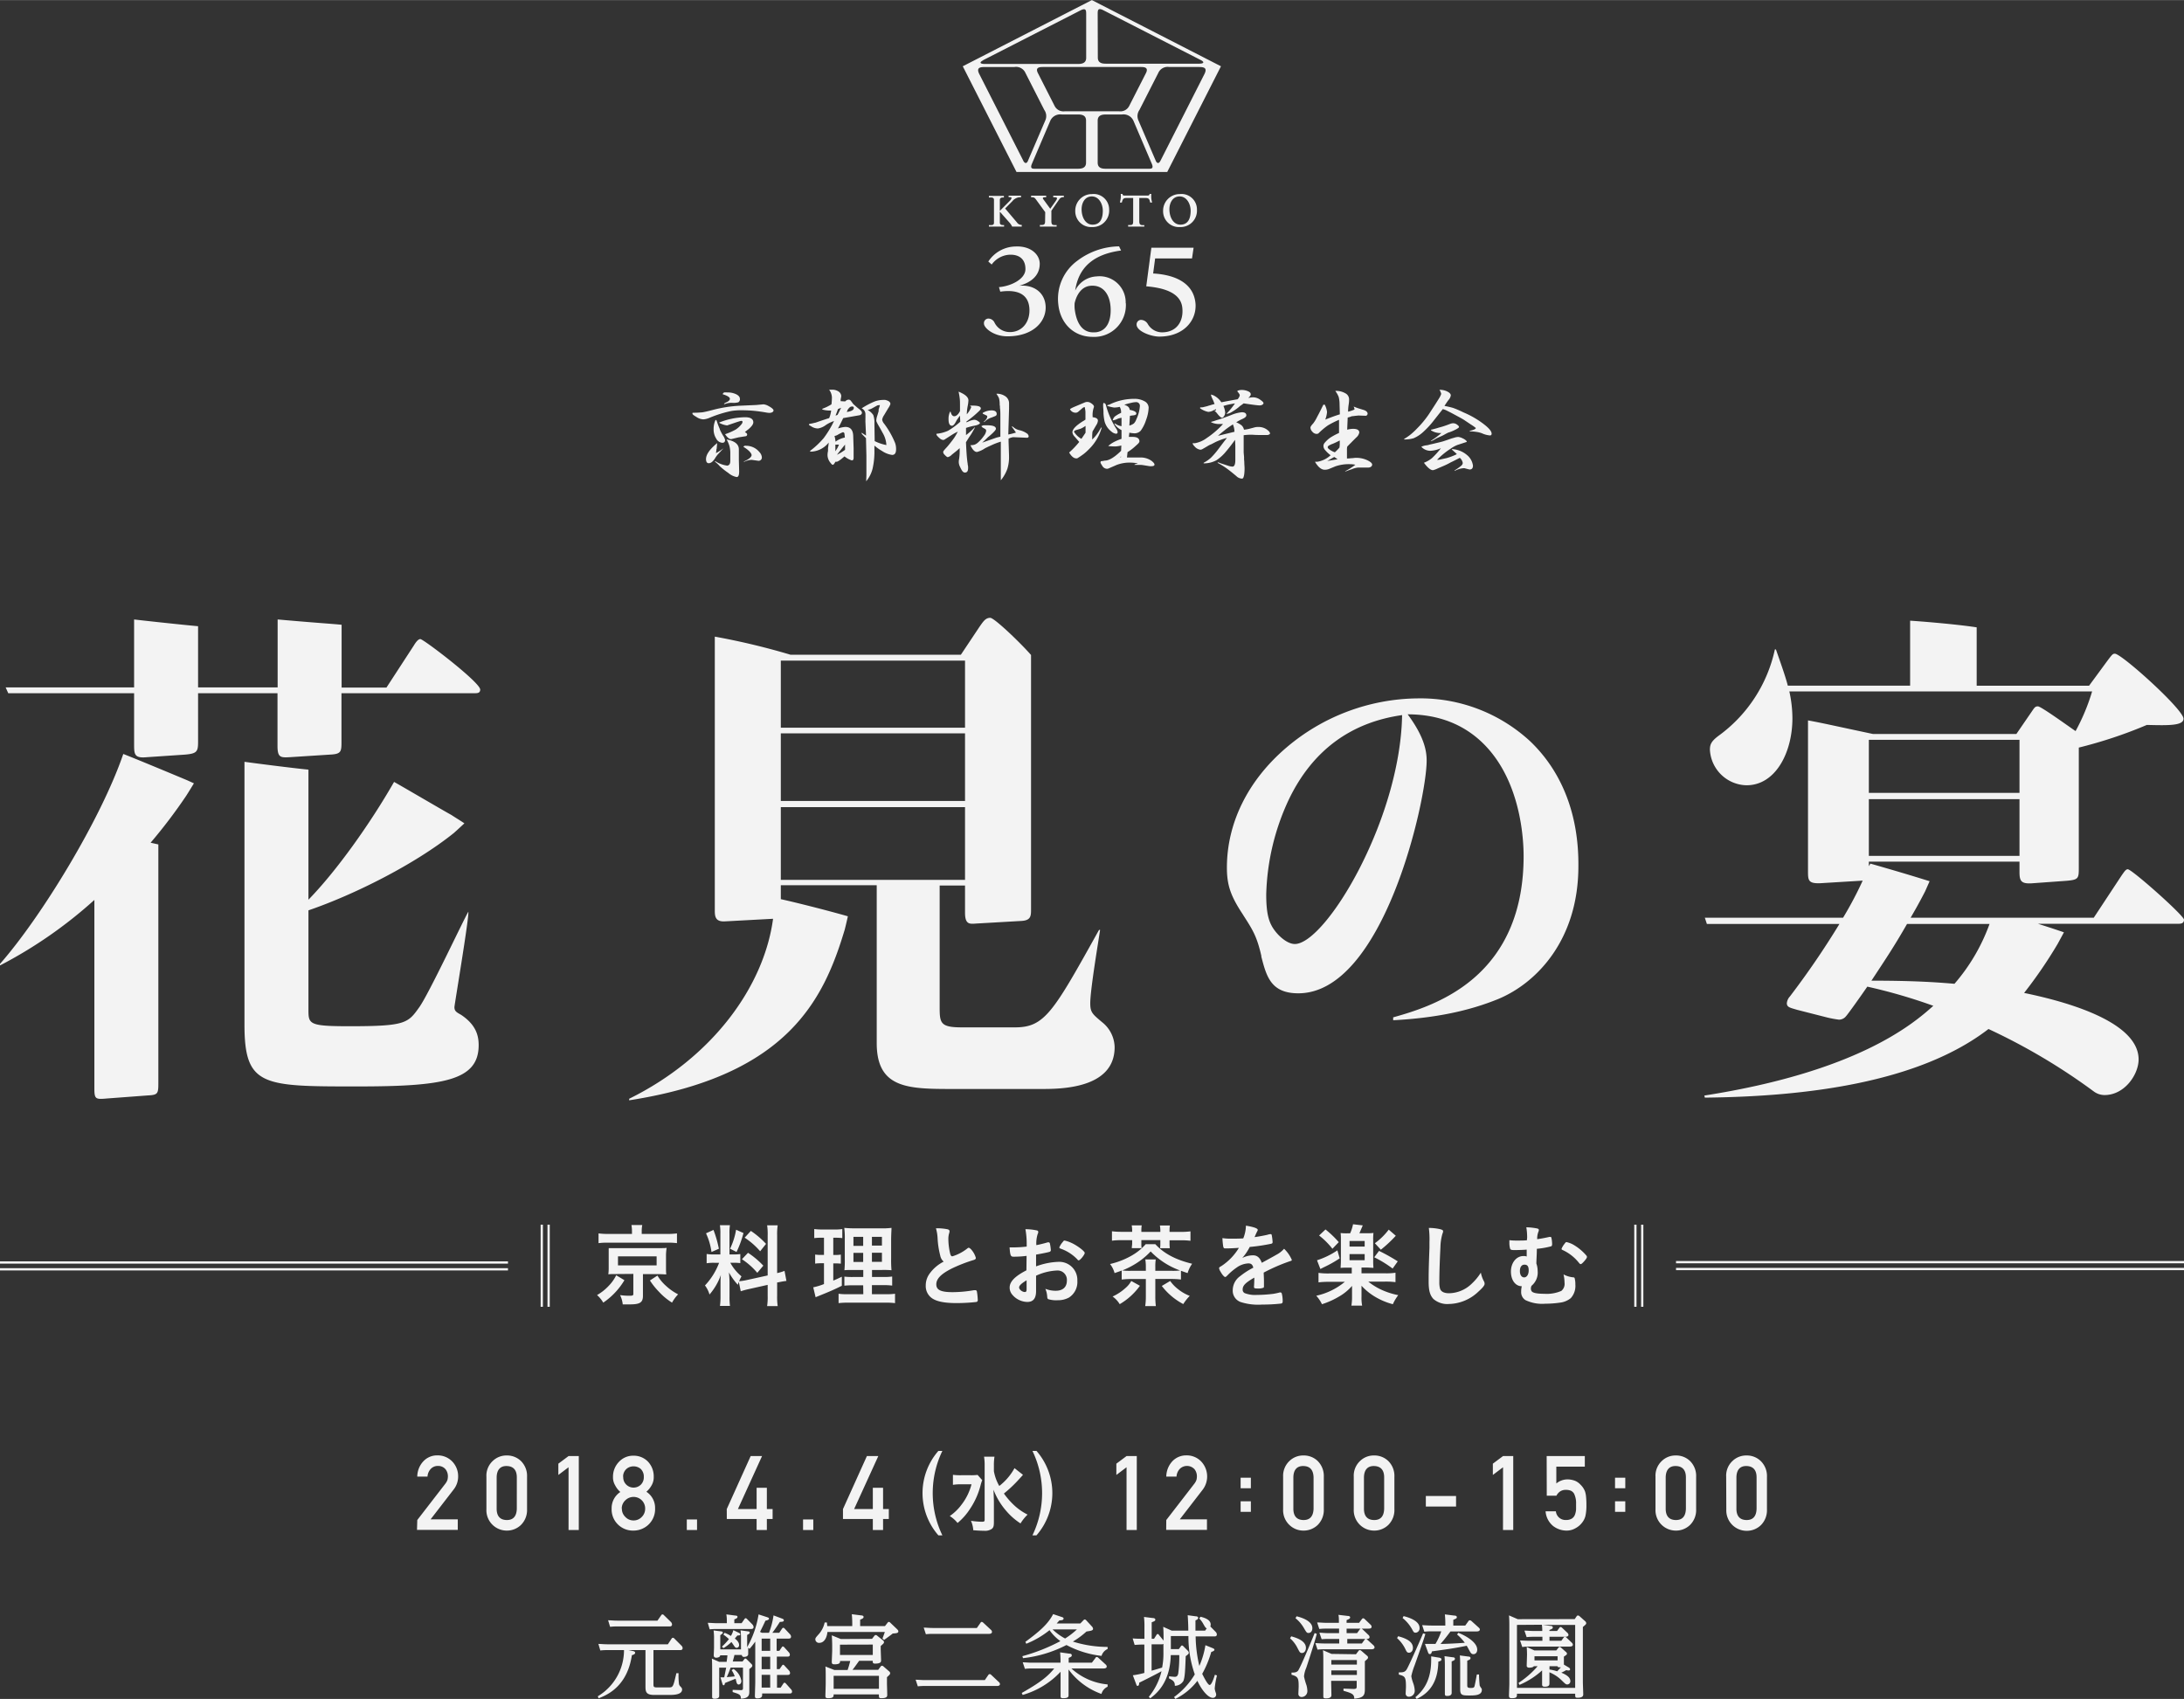 <svg xmlns="http://www.w3.org/2000/svg" width="482" height="375" viewBox="0 0 482.05 375"><rect x="0" y="0" width="482.05" height="375" fill="#333333" stroke="none"/><path d="M337.77 163.64a35.7 35.7 0 0 0-24.87-9.5 45.37 45.37 0 0 0-28.9 10.8c-8.51 7.23-13.2 16.66-13.2 26.56 0 3.83.81 6.23 3.48 10.27l.12.2c2.11 3.29 3 4.65 4 9v.18c1.13 4.34 2.1 8.09 8.16 8.09 18.82 0 28.33-42.69 28.33-51.36 0-2-.44-5.16-4.19-10.22 6.81 0 12.45 2.23 16.76 6.52 8.2 8.16 8.83 21 8.83 24.78 0 11.73-3.79 20.87-11.27 27.17-6.14 5.17-13.43 7.26-17.35 8.37l-.17.05v.63h.16c9.13-.5 16.47-2 23.08-4.7 8.53-3.57 17.64-13.14 17.64-29.29.11-11.33-3.6-20.84-10.61-27.55zm-28.3-5.81c-.16 10.17-3.57 22.47-9.37 33.79-5.06 9.86-10.94 16.74-14.31 16.74-1.72 0-3.9-1.94-5-3.82-.78-1.37-1.31-3.11-1.31-7.1a52.28 52.28 0 0 1 5-21c5.17-10.74 13.59-16.99 24.99-18.61zM33.24 186a114.65 114.65 0 0 0 7.86-10.36s.83-1.3 1.7-2.75l-1.47-.67c-2.17-.91-11.73-4.9-14.12-5.81-4.9 14.35-18.1 36-27.21 46.34v.34a99 99 0 0 0 20.83-14.46v41.56c0 2.39.23 2.5 2.74 2.27l9.1-.68c2.28-.11 2.28-.45 2.28-3v-52.4zM101.78 224c-1-.57-1.48-.8-1.48-1.71 0-.45 3.3-20 3.07-21.06-1.14 1.94-8.65 18-10.81 21.06-2.51 3.53-3 4.22-15.37 4.22-9.11 0-9.11-.46-9.11-3.76v-21.82c10-3.42 23.45-10.13 32.1-17.08 0 0 1-.89 2.32-2.13-.92-.62-2-1.27-2.88-1.85-1.83-1-10.59-6.15-12.64-7.29-5.35 9.34-12.75 19.7-18.9 26v-28.71c-3.5-.34-12-1.43-14.12-1.73v58c0 13.66 4 13.66 24.82 13.66 19 0 26.87-1.25 26.87-9.11 0-2.1-.57-4.49-3.87-6.69zM92.78 141.05c-.56 0-1.13.91-1.48 1.48l-6 9.22h-9.9v-13.86c-2.8-.27-4.63-.34-14.12-1.17v15H43.72v-13.51c-3.65-.33-12.61-1.3-14.12-1.49v15H1.25l.57 1.28H29.6v11.39c0 2.16.11 3 2.85 2.73l8.42-.57c2.62-.23 2.85-.68 2.85-2.85V153h17.53v11.61c0 2.62.68 2.62 2.73 2.51l8.88-.57c2.51-.12 2.51-.68 2.51-3V153h29.37c.57 0 1.25 0 1.25-.8.01-1.59-12.52-11.15-13.21-11.15zM243.26 225.62c-2.16-1.82-2.62-2.17-2.62-4.21 0-3.08 1.94-14.46 2.17-16.17h-.23c-10.13 18.21-12 21.52-18.56 21.52H212.3c-4.9 0-4.9-1-4.9-4.79v-26.52h5.6v6c0 2.62 1 2.51 2.51 2.39l9.9-.57c2.16-.11 2.16-1.13 2.16-2.61v-56.1c-2.43-2.77-8.11-8.2-9-8.2-1 0-1.48.69-2.39 2l-4.1 6.15H174.5a155.37 155.37 0 0 0-16.73-4v60.57c0 1.48.34 2.39 2.27 2.28l10.59-.57c-2 14.91-13.32 30.62-31.76 39.73v.34c35.18-5.46 43-22.43 47.58-37.68 0 0 .38-1.49.69-2.94-4.35-1.25-11.25-3-14.8-3.78v-3.07h21.17v34.84c0 10.13 7.06 10.13 17 10.13h19.35c4.1 0 16.16 0 16.16-9.22a7.21 7.21 0 0 0-2.76-5.52zm-70.92-79.81H213v14.8h-40.66zm0 16.05H213v14.92h-40.66zm0 32.34v-16.06H213v16.06zM469.64 191.86c-.45 0-.79.57-1.36 1.37l-6.15 9.33h-40.42c.91-1.59 1.6-2.73 3.19-5.8l1-2.26c-4.93-1.54-8-2.43-13.07-3.89l-.34.57v-1h33.25v2.28c0 1.94.34 2.62 2.61 2.51l7.86-.57c2.62-.23 2.62-.57 2.62-3V165c.75-.18 1.75-.44 3-.79a98.73 98.73 0 0 0 12.02-4.21c4.56.11 8.09.22 8.09-1.37 0-2.05-13.66-14.35-15.14-14.35-.46 0-.57.12-1.6 1.48l-4.1 5.58h-24.81v-12.88c-4.79-.74-13.24-1.39-14.69-1.47v14.34h-27c-.57-2.27-1.94-6-2.62-8h-.23a31.82 31.82 0 0 1-12.52 19.13c-1.48 1.14-1.82 1.82-1.82 3a8.27 8.27 0 0 0 8.08 7.86c6.38 0 10.13-7.18 10.13-14.8a27.67 27.67 0 0 0-.68-5.92h66.83a44.92 44.92 0 0 1-3.65 8.76c-1.36-.91-7.62-5.46-8.31-5.46s-.79.34-1.59 1.48l-3.17 4.62H413.4c-9.1-1.93-11-2.39-14.34-3v33.2c0 2.05 0 2.85 2.73 2.74l9.34-.57a81.52 81.52 0 0 1-4.33 8.19h-30.51l.45 1.37H406a185 185 0 0 1-10.93 16 2.56 2.56 0 0 0-.68 1.48c0 .91.68 1 2.28 1.48l6.71 1.71a24.54 24.54 0 0 0 2.51.46 2 2 0 0 0 1.59-.8c.34-.34 3.19-4.33 4.67-6.49a119.8 119.8 0 0 1 14.57 4.23c-4.67 4.21-17 14.57-50.54 19.81l.11.46c22.43-.23 47.25-3.31 62.61-15.15a134.82 134.82 0 0 1 23.23 13.78 4 4 0 0 0 2.39.8c4.44 0 7.51-4.56 7.51-7.86 0-8.88-18.1-13.2-25.27-14.68a100.31 100.31 0 0 0 7.4-10.82l1.39-2.56c-1.63-.57-4.13-1.38-5.72-1.88h30.74c.69 0 1.48 0 1.48-.91s-11.5-11.13-12.41-11.13zm-57.15-28.57h33.25V175h-33.25zm0 13.09h33.25v12.52h-33.25zm18.9 40.76c-4.1-.35-9.11-.69-18.33-.69 3.53-5.35 5.12-7.74 7.86-12.52h18.21a41.81 41.81 0 0 1-7.74 13.21zM154 91.07l1-.07c.46-.07 1.23-.24 2.29-.52a29.31 29.31 0 0 1 5.78-.93l3.81-.17 1.64-.15a2.8 2.8 0 0 1 1.06.35c.77.41 1.15.75 1.15 1s-.3.54-.91.54a3.78 3.78 0 0 1-.58-.06c-1.2-.21-2.19-.34-3-.41s-1.74-.11-2.85-.11a14.25 14.25 0 0 0-1.91.15 26.15 26.15 0 0 0-4.93 1.54 4.29 4.29 0 0 1-1.28.32 2.9 2.9 0 0 1-1.51-.5c-.65-.39-1-.65-.91-.8v-.15zm4.13 8.05c0 .24-.06.54-.1.89a14.84 14.84 0 0 0 1.66-1.07l-1.35 1.45s-.15.21-.39.54l-.13.22q-.69 1.08-1.38 1.08c-.4 0-.61-.31-.61-.91 0-1 .83-2.2 2.47-3.53-.07.66-.1 1.04-.13 1.33zm.74-4.35a12 12 0 0 0 .69 1.32 2.81 2.81 0 0 1 .48 1c0 .42-.2.63-.61.63a1.63 1.63 0 0 1-1.34-.91 3.72 3.72 0 0 1-.58-2.06 4.81 4.81 0 0 1 .19-1.45c.12-.41.22-.62.31-.62s.14.1.21.3a17.1 17.1 0 0 0 .69 1.79zm1.51 8c.54 0 .81-.35.81-1.06v-1.51a6.56 6.56 0 0 0-.17-1.69 6.46 6.46 0 0 0-.65-1.53c1.8.33 2.71 1.06 2.71 2.2v2.32l.06 2.36a.87.87 0 0 1 0 .26c0 .78-.18 1.16-.54 1.16a3.93 3.93 0 0 1-1.84-.9 16.9 16.9 0 0 1-1.9-1.5 7.42 7.42 0 0 0-.89-.86q-.15-.09-.15-.18v-.11a6.21 6.21 0 0 0 2.6 1.02zm-1.64-9.52a16 16 0 0 1 5.71-1.17c1.21 0 1.82.38 1.82 1.13 0 .42-.38.94-1.12 1.56l-.31.23-.43.37c.33.16.5.33.5.52a.41.41 0 0 1-.24.37l-1.65.26-1.62.39h-.07c-.37 0-.78-.35-1.23-1l-.07-.08a14 14 0 0 0 2.3-1 5.17 5.17 0 0 0 1.3-1.17.94.94 0 0 0 .26-.54c0-.16-.09-.24-.26-.24a2 2 0 0 0-.33.07l-.71.22-2.08.71h-.09a5.2 5.2 0 0 1-1.64-.54zm1.08-6.64a3.27 3.27 0 0 1 .69 0 4.29 4.29 0 0 1 2 .41c.53.27.8.61.8 1a.76.76 0 0 1-.35.76 4 4 0 0 1-1.45.11 4.47 4.47 0 0 0-1.71.35.58.58 0 0 1 .15-.26c.07-.05.25-.13.52-.26q.63-.33.63-.72c0-.33-.54-.68-1.6-1a.7.7 0 0 1 .36-.41zm4.76 11.77a3.88 3.88 0 0 1 1.82.41 3.75 3.75 0 0 1 1.23 1 1.82 1.82 0 0 1 .52 1.1.71.71 0 0 1-.8.8l-1.35-.19a.94.94 0 0 0-.26 0 4.12 4.12 0 0 0-1.54.45v-.11c1.13-.5 1.69-1 1.69-1.4s-.6-1.11-1.8-1.82c.08-.18.26-.26.53-.26zM179.42 93.41a4.91 4.91 0 0 1 .57-.13l1.27-.44 1.37-.45a1.4 1.4 0 0 0 .39-.13 6.17 6.17 0 0 0 .43-1.65h-.35a6.43 6.43 0 0 1-1.6-.23v-.16c.51-.2.88-.36 1.13-.49s.54-.28.89-.5a14.58 14.58 0 0 0 .1-1.54A3 3 0 0 0 183 86h.65a2.5 2.5 0 0 1 1.45.41 1.28 1.28 0 0 1 .58 1 6.59 6.59 0 0 1-.13.73v.3a.29.29 0 0 0 0 .09l1 .06a1.13 1.13 0 0 1 .71-.39.67.67 0 0 1 .43.13 7.07 7.07 0 0 1 .59.78 19.07 19.07 0 0 0 1.49 1.28c.32.27.48.51.48.71s-.18.47-.54.54l-3.6.63c-.44.94-.83 1.7-1.16 2.3a6.37 6.37 0 0 1 1.64-.35c1.11 0 1.69.66 1.73 2l.09 2.77V101c0 .41-.13.61-.39.61a4.67 4.67 0 0 1-1.62-.89c-.91.79-1.49 1.19-1.75 1.19h-.26c-.24.44-.42.67-.57.67s-.31-.17-.58-.52a2.71 2.71 0 0 1-.59-1.6c0-.12 0-.43.11-.93v-.22-.37c0-.12.06-.39.08-.58s.06-.48.07-.69a5.2 5.2 0 0 1-3.79 2 .77.77 0 0 1-.39-.11 18.51 18.51 0 0 0 3.08-2.88 22.41 22.41 0 0 0 2.27-3.76 7.51 7.51 0 0 0-1.8.88 3.88 3.88 0 0 1-1.75.76 2.68 2.68 0 0 1-1.49-.48l-.26-.15c-.16-.07-.23-.13-.2-.19v-.17zm7.06 3.15l-.08-.71c0-.3-.15-.46-.37-.46a8.13 8.13 0 0 0-1.23.63 2.54 2.54 0 0 1-.61.2 5.44 5.44 0 0 1 .22 1.25 5.29 5.29 0 0 1 2.07-.91zm-2.12 3.06l.47-.74c.1-.2.22-.45.35-.76a2.49 2.49 0 0 1-.5 0 1.32 1.32 0 0 1-.3 0v1.52zm.49-8.05l.16-.29c.13-.24.22-.43.28-.56l.36-.73-.69.28-.24.67-.3.78zm1.67 7.7v-1.15c-.76.93-1.36 1.68-1.79 2.25a11.92 11.92 0 0 0 1.79-1.1zm1.9-9.07c.09-.33 0-.49-.36-.49s-.6.22-.93.67a4 4 0 0 0-.22.54c.9-.13 1.43-.4 1.51-.72zm4.58-1.58a5.58 5.58 0 0 1 1.84-.36h.54c.76.17 1.15.47 1.15.9a3.31 3.31 0 0 1-.46.89l-.93 1.56a2.61 2.61 0 0 0-.43 1 1.84 1.84 0 0 0 .43.89 19 19 0 0 1 2.45 4.33 4 4 0 0 1 .19 1.34c0 .82-.29 1.23-.88 1.23a5.31 5.31 0 0 1-2.23-.88 10.48 10.48 0 0 1-1.67-1.18v1a16.75 16.75 0 0 1-.41 4.11 7.07 7.07 0 0 1-1.41 2.77l.05-1.28v-4.39l-.09-3.85-.91-.93-.08-.29 1 .65-.13-2.9a3.46 3.46 0 0 1 0-.45 3.67 3.67 0 0 1 0-.46v-.45-.45a1.42 1.42 0 0 0-.84-1.3 17.82 17.82 0 0 1 2.82-1.5zm-.24 3a5 5 0 0 1 .24 1.82l.06 3.91a10 10 0 0 0 2.58.87 5.73 5.73 0 0 0-.71-2.49c-.11-.19-.26-.47-.46-.84s-.37-.64-.47-.83a8.29 8.29 0 0 1-.5-.93.82.82 0 0 1-.09-.34 4.26 4.26 0 0 1 .24-1.11l.28-.93a.54.54 0 0 0 0-.15v-.19c0-.07.08-.26.11-.39l.15-.48v-.14a3.24 3.24 0 0 0-.54.07l-1.28.71a3.24 3.24 0 0 1-.87.28 3.69 3.69 0 0 1 1.25 1.13zM209.24 95.07a16.13 16.13 0 0 0 2.71-2l-.07-1.34c-.36.48-.61.84-.76 1.08-.37.77-.7 1.15-1 1.15-.51 0-.76-.49-.76-1.45a3.73 3.73 0 0 1 .33-1.65h.12c.18.7.45 1 .83 1s.89-.38 1.25-1.14v-1c0-.76 0-1.36-.06-1.79a12.48 12.48 0 0 0-.26-1.5c1.45.58 2.18 1.22 2.18 1.93a7.79 7.79 0 0 1-.17 1.28 11.31 11.31 0 0 0-.19 1.79 5.24 5.24 0 0 0 1-1.64l-.24-.17v-.11h.41c1.28 0 1.93.17 1.93.65 0 .11-.1.26-.28.45a23.88 23.88 0 0 1-2.9 2.42v.18l.31-.13.17-.07a3.71 3.71 0 0 1 1.25-.37 1.39 1.39 0 0 1 .76.26c.33.21.5.37.5.48s-.36.4-1.08.54a14.4 14.4 0 0 0-2 .52v1.58a15.41 15.41 0 0 0 1.92-1.71h.07c-.42.78-.74 1.36-1 1.73s-.6.91-1 1.56c.08 1.8.16 3 .24 3.7a10.45 10.45 0 0 0 .13 1c0 .23.07.45.1.67a.06.06 0 0 0 0 .06v.26c0 .68-.23 1-.7 1s-.71-.46-1.14-1.38a2.47 2.47 0 0 1-.22-.91c0-.1 0-.41.11-.91v-.07a11.38 11.38 0 0 0 .09-1.64v-.48c-.35.32-.62.56-.83.72l-.91.73a1.84 1.84 0 0 1-.88.54c-.15 0-.39-.19-.74-.56a.84.84 0 0 1-.28-.61c0-.13.26-.44.78-1 .07-.07.19-.21.37-.43l.3-.37c.45-.56.78-1 1-1.32a14 14 0 0 0 .77-1.34 12 12 0 0 0-1.38.76l-1.45.93a.69.69 0 0 1-.37.15 1.27 1.27 0 0 1-.69-.28c-.59-.51-.87-.85-.82-1v-.09a8 8 0 0 0 2.55-.66zm5.91 3.05a2.57 2.57 0 0 0 .84-.58 7.4 7.4 0 0 0 1.17-1.34 2.28 2.28 0 0 0 .5-1.09.45.45 0 0 0-.2-.43l-.6-.34a2.43 2.43 0 0 1-.26-.29 2.68 2.68 0 0 1 .47-.19h.85c1.27 0 1.9.26 1.9.78 0 .18-.29.55-.89 1.1-.31.29-.56.5-.73.63s-.31.29-.76.73l-.43.39-.24.2 3.23-1.13.8-.19v-4.26c0-.85 0-1.57-.09-2.06 0-.23 0-.46-.06-.69a1.68 1.68 0 0 0 0-.2v-.08a5.31 5.31 0 0 0-.15-1.19 4.26 4.26 0 0 0-.54-.91v-.09a3.27 3.27 0 0 1 2 .61 1.86 1.86 0 0 1 .76 1.56v.78a.68.68 0 0 0 0 .19v.11l-.17 5.75a13.78 13.78 0 0 0 1.69-.43l-.45-.65-.5-.69h.13a1.25 1.25 0 0 1 .41.28 3 3 0 0 0 1.19.54 4.72 4.72 0 0 1 1.79.83 1.39 1.39 0 0 1 .24.47c0 .25-.13.37-.39.37l-3.05-.13a3.47 3.47 0 0 0-1 .33v.6l.1 3.1v.21a8.68 8.68 0 0 1-.36 2.73 8.57 8.57 0 0 1-1.45 2.55v-8.53a14.51 14.51 0 0 0-1.63.59l-.95.43-.19.09q-.63.3-.78.39a5.53 5.53 0 0 1-1.71.78c-.51 0-1-.5-1.45-1.5a2.94 2.94 0 0 0 .96-.13zm3.68-7.55c.78 0 1.16.27 1.16.8a.46.46 0 0 1-.23.41 13.72 13.72 0 0 1-1.28.5 4.07 4.07 0 0 0-1.23.87l-.11-.07c.5-.42.76-.8.76-1.15a.22.22 0 0 0-.11-.21l-.76-.37c-.09 0-.13-.09-.13-.15v-.07a3.78 3.78 0 0 1 1.93-.56zM237.54 96.76l-.3-.35a1.7 1.7 0 0 1-.54-1c0-.67.77-1.48 2.32-2.45a2.75 2.75 0 0 0 .41-.26l.15-.09v-.51-1.15c0-.27-.08-.66-.15-1.1a.77.77 0 0 0-.43.15l-1 .86a.88.88 0 0 1-.63.22 1.38 1.38 0 0 1-1.19-.74c0-.1.33-.29 1-.58l2.21-.93a1.39 1.39 0 0 1 .58-.13 1.43 1.43 0 0 1 .74.21c.5.31.75.58.75.83a1 1 0 0 1-.08.3 5 5 0 0 0-.22 1.77v.26c.78.09 1.17.34 1.17.76a2.05 2.05 0 0 1-.37 1l-.48.82-.34.58a9.05 9.05 0 0 0-.07.91V97a8.08 8.08 0 0 0 1-1.11 12.53 12.53 0 0 0 .93-1.49l.17-.06a10.52 10.52 0 0 1-2.84 4.82c-.4.41-.77.74-1.1 1a17.09 17.09 0 0 1-1.47 1 .82.82 0 0 1-.22 0q-.79 0-1.56-1.29a18.74 18.74 0 0 0 2.23-2.34zm1.15.09l.91-1.35v-1.51a6.14 6.14 0 0 1-1.1.63l-1.13.34a2.13 2.13 0 0 0-.34.28 4.36 4.36 0 0 0 1.66 1.61zm5.17 4.8c.93 0 2.12-.72 3.59-2.16l.05-1.17a7 7 0 0 1-1.37.21 14.91 14.91 0 0 1-1.53-.1 6.85 6.85 0 0 1 1.25-.87 11.37 11.37 0 0 1 1.69-.71v-1.93a3.72 3.72 0 0 1-1.6-1.45h.19a2.84 2.84 0 0 0 1.41.58v-1.86l-.56.13a3.12 3.12 0 0 0-.39.15 3 3 0 0 1-1 .3 1.69 1.69 0 0 1 .46-.84 7.46 7.46 0 0 1 1.4-.82v-.24a2.46 2.46 0 0 0-.3-1.08 5.67 5.67 0 0 1-1.26.15 8.24 8.24 0 0 1-1.51-.37.22.22 0 0 1 .19-.21h.11a.31.31 0 0 0 .13-.06 2.85 2.85 0 0 0 .41-.18 12.34 12.34 0 0 1 5.09-1.1 4.44 4.44 0 0 1 2.31.54 1.64 1.64 0 0 1 .91 1.41 8.69 8.69 0 0 1-.56 2.68 8.27 8.27 0 0 1-1.19 2.4 1.88 1.88 0 0 1-1.56.57 7.26 7.26 0 0 1-.95-.13l-.11.93a3.64 3.64 0 0 1 .48 0h.36c1 0 1.49.33 1.49 1 0 .17-.18.42-.54.73l-.61.55a10.37 10.37 0 0 1-1.47 1.08l-.13 1.19H251.56a4.15 4.15 0 0 1 2.61.74c.44.34.65.62.65.82s-.19.35-.58.35a2.87 2.87 0 0 1-.52 0l-1.32-.21a4.06 4.06 0 0 0-.84-.07h-1.17l.06-.13.72-.2a9.54 9.54 0 0 0-1.52-.17 8.06 8.06 0 0 0-3.16.5l-1.84.8a1 1 0 0 1-.36.06 1.25 1.25 0 0 1-1-.65l-.17-.28a1.44 1.44 0 0 1-.22-.45v-.05l.07-.24a6.16 6.16 0 0 0 .89-.14zm.2-12.38a19 19 0 0 0 2.25 5.24 1.77 1.77 0 0 1 .37.84.33.33 0 0 1-.37.37 1.88 1.88 0 0 1-1-.48A4.17 4.17 0 0 1 243.8 93a10.74 10.74 0 0 1-.24-1.81v-.09c0-.69-.07-1.14-.07-1.34a3.55 3.55 0 0 1 0-.48v-.13c0-.05.1-.24.13-.24s.38.15.44.36zm3.13 11.62h.24v-.15zm2.15-10.45l.47.11c.65.17 1 .41 1 .71s-.34.39-1 .44a2.23 2.23 0 0 1-.41.06l-.13 2.16a2.89 2.89 0 0 0 1-.47 2.47 2.47 0 0 0 .54-.91 8.18 8.18 0 0 0 .78-2.88.81.81 0 0 0-.91-.91 4.88 4.88 0 0 0-.82.11l-.93.22-.37.11a.85.85 0 0 1-.19.06l-.22.09c.75.21 1.17.58 1.19 1.1zM263.53 97.82h.17a6.13 6.13 0 0 0 2.62-1.13 19.24 19.24 0 0 0 3.62-3.11h-.8a4.09 4.09 0 0 1-1.82-.39v-.09l.67-.19.52-.18c.35-.1.65-.19.91-.28.43-.14 1.21-.43 2.34-.86a8.1 8.1 0 0 1 2.33-.61c.67 0 1 .23 1 .69 0 .29-.35.57-1 .85a8.32 8.32 0 0 0-1.23.69 4 4 0 0 1 1.23.71 1.77 1.77 0 0 1 .48.91 8 8 0 0 0 1.14-.19l1.32-.35a3 3 0 0 1 .65-.06 3.14 3.14 0 0 1 2.32.88.92.92 0 0 1 .32.55c0 .14-.17.26-.52.34h-2.08c-.66 0-1.16-.06-1.51-.06s-.87 0-1.71.11v3.7c0 .23.05.6.09 1.14v.54a5.49 5.49 0 0 1 .05.57c0 .52.06 1 .06 1.36a11.46 11.46 0 0 1-.06 1.17 3.5 3.5 0 0 1-.2.86.34.34 0 0 1-.32.24 1.85 1.85 0 0 1-1.24-.56c-.78-.65-1.36-1.12-1.75-1.41a17.07 17.07 0 0 0-1.47-1l-.52-.3a.71.71 0 0 0-.17-.11.06.06 0 0 0-.05 0c-.11-.05-.17-.08-.17-.11s.07-.09.21-.09l.48.2 1.65.54a3.35 3.35 0 0 0 .93.19c.43 0 .64-.49.64-1.47v-3.14l-.06-1.3c-1 1.39-1.81 2.38-2.36 3a9.69 9.69 0 0 1-1.73 1.49 5.71 5.71 0 0 1-2.84.7v-.13a7.39 7.39 0 0 0 1.63-1.13 17.33 17.33 0 0 0 1.64-1.92l1-1.32.41-.54c.16-.19.31-.39.45-.59a17.42 17.42 0 0 0-2.44.89l-1 .52a4.91 4.91 0 0 0-.85.43c-.6.36-1 .58-1.12.65a1 1 0 0 1-.46.13 2.05 2.05 0 0 1-1.25-.71c-.27-.28-.41-.48-.41-.61V97.78zm1.39-7.92c.3 0 .54 0 .73-.06s.43-.1.8-.2a5.66 5.66 0 0 1 .63-.19c.17-.06.47-.15.89-.26h.11a9.12 9.12 0 0 0-.33-.86q-.3-.63-.39-.87c0-.1-.06-.23-.11-.39l.48.13a4.29 4.29 0 0 1 1.84 1.58l1.34-.26 1.13-.21.51-.09.61-.11a1.83 1.83 0 0 0 .48-.86c0-.19-.18-.47-.52-.85v-.15a2.35 2.35 0 0 1 .84-.19 3.48 3.48 0 0 1 1.49.28c.41.17.61.39.61.67s-.18.46-.54.82a4.56 4.56 0 0 1 1-.15 2.75 2.75 0 0 1 1.69.58c.45.31.67.54.67.72s-.29.49-.86.49c-.39 0-1.57-.15-3.53-.45a4.65 4.65 0 0 1-.52.39l-.09.09h-.06l-.43.37a10.5 10.5 0 0 1-1.43 1 2.87 2.87 0 0 1-1.06.45.62.62 0 0 1-.2 0c.51-.54.86-.94 1.06-1.19s.51-.65.82-1.1c-.57.09-1 .17-1.34.24s-.67.16-1.21.32a4.29 4.29 0 0 1 .39 1.45 1.38 1.38 0 0 1-.24.78c-.16.25-.32.37-.49.37s-.58-.33-1.09-1a6.72 6.72 0 0 0-.58-.61h.37v-.29l-.54.26a2.55 2.55 0 0 1-1.17.35 4.52 4.52 0 0 1-1.82-.82zm7.55 5.39a4.24 4.24 0 0 0-.35-1.63c-.76.5-1.34.9-1.73 1.22s-.89.7-1.56 1.3zM292.38 89.29a4.28 4.28 0 0 1 .52 1.65 5.94 5.94 0 0 1-.39 1.66c1.28-.51 2.35-.9 3.22-1.16l-.06-2.19a7 7 0 0 0-.18-1.6 5.32 5.32 0 0 0-.73-1.32v-.07a4.11 4.11 0 0 1 2.16.52 1.51 1.51 0 0 1 .85 1.3c0 .25 0 .68-.11 1.3a11.08 11.08 0 0 0-.11 1.47 7.45 7.45 0 0 0 1.41-.47 1.23 1.23 0 0 0-.2-.65l.24.08a10.68 10.68 0 0 0 1.1.39l.91.28c.56.19.85.47.85.85a.37.37 0 0 1-.11.24.35.35 0 0 1-.28.19l-1.61-.06-.6.06-.76.09h-.11L298 92l-.54.15-.11 2.68a5.48 5.48 0 0 1 1.28-.19c.92 0 1.39.27 1.39.82a1.92 1.92 0 0 1-.68 1.1l-1 1a.69.69 0 0 0-.11.13l-.17.15-.69.71a2.41 2.41 0 0 0-.07.5 1.84 1.84 0 0 0 0 .26v1.88a7.85 7.85 0 0 0 .87-.06 8.65 8.65 0 0 0 .93-.09h.32a5.78 5.78 0 0 1 2.3.5c.76.35 1.14.69 1.14 1s-.29.65-.89.65h-2.22a4.73 4.73 0 0 0-1.39.37l-.52.17-.56.21-.37.13V104a15.34 15.34 0 0 0 2.25-1.43 5.84 5.84 0 0 0-1.19-.13 9.2 9.2 0 0 0-3.2.47l-1.43.59a2.52 2.52 0 0 1-.95.17c-.74 0-1.44-.57-2.12-1.71v-.06h.54a5.65 5.65 0 0 0 2.88-1.43 7.35 7.35 0 0 1-1.25-1.19 1.32 1.32 0 0 1-.33-.84 1.1 1.1 0 0 1 .33-.78 6.3 6.3 0 0 1 1.23-1.11 15.53 15.53 0 0 1 1.88-1v-2.9a19.06 19.06 0 0 0-2.48 1.25 15.06 15.06 0 0 0-2.1 1.78 1.41 1.41 0 0 1-.39.08 1.3 1.3 0 0 1-.95-.52 1.32 1.32 0 0 1-.39-.88c0-.18.21-.49.62-.93a7.83 7.83 0 0 0 .83-1.37l.39-.73c.18-.34.51-1 1-2zm2.85 12.06l-.73-.5-.76.43-.41.24-.39.22zm.41-2.56a6.13 6.13 0 0 0 .07-.75v-.83l-.74.37-.52.24a5 5 0 0 1-.45.18 2.62 2.62 0 0 0-.39.18c-.38.16-.56.33-.56.52s.16.33.47.56a4.6 4.6 0 0 0 1.11.56 11.61 11.61 0 0 0 1.01-1.03zM311.4 95.85a14.84 14.84 0 0 0 1.36-1.28 21.76 21.76 0 0 0 2.6-3.13l1.21-1.86.5-.78.49-.78a4.63 4.63 0 0 0 .54-1.08 2.38 2.38 0 0 0-.39-.91 3.67 3.67 0 0 1 1.63.32c.59.28.88.58.88.91a2 2 0 0 1-.49 1c-.19.23-.49.67-.91 1.32q1.23.24 1.92.45c.49.17 1.27.49 2.32 1a20.11 20.11 0 0 1 4.3 2.47c1.25.94 1.87 1.67 1.87 2.21 0 .26-.13.39-.37.39a5.43 5.43 0 0 1-1.78-.48 5.52 5.52 0 0 0-1.06-.28 12.84 12.84 0 0 0-1.62-.15v-.11c.89-.19 1.34-.4 1.34-.63a9.65 9.65 0 0 0-1.08-.76l-1.49-1c-.18-.12-.54-.33-1.09-.63l-1.86-1-1.1-.55c-.17-.07-.4-.15-.67-.23l-1.91 2.42a19.21 19.21 0 0 1-2.4 2.62 7.32 7.32 0 0 1-2.14 1.4 6.85 6.85 0 0 1-2.08.26v-.11a12.57 12.57 0 0 0 1.48-1.02zm3.54 2.42l.31-.06c.19-.06.37-.11.56-.15s.62-.13.95-.22q1.31-.3 1.8-.45l.84-.28.74-.26c.26-.09.5-.16.74-.22a3.38 3.38 0 0 1 1-.2 3.1 3.1 0 0 1 1 .33 2.35 2.35 0 0 1 .82.58l.06.18-2 .65a6.55 6.55 0 0 0-1.58.86.41.41 0 0 1-.11.07l-.32.21a17.11 17.11 0 0 0-2.56 2.17h.26a2 2 0 0 0 .52-.09l1.28-.28a13.11 13.11 0 0 0 2.31-.88.35.35 0 0 1-.1-.11c-.39-.36-.73-.66-1-.89v-.11a5.49 5.49 0 0 1 3.33 1.3 3.63 3.63 0 0 1 1.32 2.34c0 .58-.25.86-.75.86 0 0-.41-.09-1.09-.28a1.15 1.15 0 0 0-.36 0 4.64 4.64 0 0 0-1.84.6v-.13a11.53 11.53 0 0 0 1.42-1 .92.92 0 0 0 .37-.63 2 2 0 0 0-.65-1.14c-.89.46-1.57.8-2 1a14.47 14.47 0 0 1-1.43.72l-1.4.6a5.13 5.13 0 0 1-1.09.41c-.52 0-1.19-.54-2-1.64a6.7 6.7 0 0 0 1.75-1 18.62 18.62 0 0 0 2-2.21 6.64 6.64 0 0 1-2.33.57 2.72 2.72 0 0 1-2-.89 3.48 3.48 0 0 1 1.23-.33zm.91-1a16.73 16.73 0 0 0 2.3-1.71 3.74 3.74 0 0 1-2.3-.59v-.13l.26-.06c.7-.18 1.12-.29 1.26-.35l1-.28c.45-.14.81-.27 1.09-.37s.67-.26.82-.3a1.61 1.61 0 0 1 .43-.07 1.43 1.43 0 0 1 .93.33c.26.19.39.35.39.5s-.41.42-1.23.8a8.7 8.7 0 0 1-1 .39c-.11 0-.37.16-.77.36a8.24 8.24 0 0 1-1.19.59l-.74.34-.43.24a3.22 3.22 0 0 1-.87.41zM137.82 282.57a15.65 15.65 0 0 1-4.67 4.95 6.82 6.82 0 0 0-1.37-1.67 10.91 10.91 0 0 0 2.54-2 9.13 9.13 0 0 0 1.69-2.37zm1.67-10.78a7.61 7.61 0 0 0-.12-1.4h2.39a6.75 6.75 0 0 0-.12 1.4v.57h5.53a16.15 16.15 0 0 0 2.25-.12v2.15a14 14 0 0 0-2.13-.1H134.2a13.72 13.72 0 0 0-2.09.1v-2.15a16.87 16.87 0 0 0 2.33.12h5.05zm-3.49 9.42c-.83 0-1.21 0-1.73.06a11.31 11.31 0 0 0 .08-1.53V277v-1-.26a1.24 1.24 0 0 0 0-.25h11.02c1.33 0 1.33 0 1.77-.06A11.07 11.07 0 0 0 147 277v2.76c0 .64 0 1 .06 1.53-.4 0-1-.06-1.75-.06h-3.4V286c0 1.49-.64 1.91-2.92 1.91h-1.54a6 6 0 0 0-.59-2.05 13.94 13.94 0 0 0 2.14.14c.65 0 .79-.08.79-.4v-4.42zm.4-1.91h8.53v-2h-8.53zm8.71 2.25a9.82 9.82 0 0 0 1.93 2.31 11.88 11.88 0 0 0 2.63 1.83 8.61 8.61 0 0 0-1.34 1.83 13.87 13.87 0 0 1-2.88-2.39 16.08 16.08 0 0 1-2-2.5zM163.07 282.94c-.1.26-.12.34-.22.64a13.43 13.43 0 0 1-1.95-2.72c.1 1.35.12 1.61.12 2.2v3.19a13.73 13.73 0 0 0 .1 2h-2.21a14.83 14.83 0 0 0 .12-2.06v-2.49c0-.76 0-1.65.08-2.29a13.43 13.43 0 0 1-2.51 4.32 6 6 0 0 0-1-2 14.9 14.9 0 0 0 3.12-5h-1a9.85 9.85 0 0 0-1.75.1v-2.05a9.19 9.19 0 0 0 1.73.1h1.3v-4.56a11.47 11.47 0 0 0-.1-1.89h2.21a11.06 11.06 0 0 0-.1 1.87v4.58h.91a9.26 9.26 0 0 0 1.48-.08v2a10.52 10.52 0 0 0-1.52-.08h-.69a10.38 10.38 0 0 0 2.47 3 9 9 0 0 0-.52 1.08 13.73 13.73 0 0 0 1.77-.28l4.53-1v-8.81a12.84 12.84 0 0 0-.12-2.25h2.33a13.27 13.27 0 0 0-.12 2.23V281a10 10 0 0 0 1.63-.49l.42 2.22c-.5.06-1 .14-1.87.32h-.18V286a13.86 13.86 0 0 0 .12 2.28h-2.33a13.56 13.56 0 0 0 .12-2.3v-2.38l-4.11.92a17.57 17.57 0 0 0-1.83.49zm-5.59-11.47a25.19 25.19 0 0 1 1.19 4.16l-1.63.71a14.35 14.35 0 0 0-1.21-4.12zm6.62.69a23.14 23.14 0 0 1-1.53 4.18l-1.43-.72a15.42 15.42 0 0 0 1.33-4.19zm1 4.36a19 19 0 0 1 3.38 2.84l-1.33 1.58a15.76 15.76 0 0 0-3.39-3zm.63-4.83a18.77 18.77 0 0 1 3.35 2.86l-1.3 1.63a16.47 16.47 0 0 0-3.42-3zM181.17 273.2a10.27 10.27 0 0 0-1.45.08v-2a13.1 13.1 0 0 0 1.77.1h2.73a9.85 9.85 0 0 0 1.69-.1v2a10.35 10.35 0 0 0-1.4-.08h-.59v3.8h.44a7.7 7.7 0 0 0 1.23-.08v2a11.65 11.65 0 0 0-1.23-.06h-.44v3.8c.91-.38 1.09-.48 1.89-.86v2c-1.63.81-2.47 1.19-5.41 2.37l-.38.16-.52-2.19a14 14 0 0 0 2.37-.72v-4.59h-.62a8.54 8.54 0 0 0-1.33.08v-2a8.93 8.93 0 0 0 1.37.08h.58v-3.79zm9.35 10.5h-2.15a15.41 15.41 0 0 0-2 .08v-2a14.47 14.47 0 0 0 2 .08h2.17v-1.55h-1.83c-1.27 0-1.81 0-2.33.06a21.43 21.43 0 0 0 .08-2.39v-4.37a18.16 18.16 0 0 0-.11-2.59 22.7 22.7 0 0 0 2.62.1h5.31a16.14 16.14 0 0 0 2.49-.1c0 .56-.08 1.49-.08 2.63v4.13a25.42 25.42 0 0 0 .08 2.59 19.29 19.29 0 0 0-2.09-.06h-2.21v1.55h2.45a13 13 0 0 0 2-.1v2a13.47 13.47 0 0 0-2-.1h-2.47v2h3.1a12.76 12.76 0 0 0 2-.1v2.07a16 16 0 0 0-2.17-.1h-8.08a16.82 16.82 0 0 0-2.21.1v-2.07a12 12 0 0 0 2 .1h3.46zm-2.15-10.7v2h2.15v-2zm0 3.54v2h2.15v-2zm4.08-1.61h2.21V273h-2.21zm0 3.58h2.21v-2h-2.21zM207.53 277.14a19 19 0 0 1-.59-3.9 9.39 9.39 0 0 0-.36-2.13 11.94 11.94 0 0 1 2.56.22c.3.08.44.22.44.44a1.67 1.67 0 0 1-.06.35 4.39 4.39 0 0 0-.2 1.36 14.47 14.47 0 0 0 .42 3.3c.12.38.24.52.46.52a9.79 9.79 0 0 0 3.22-1.67c.26-.2.3-.22.4-.22s.36.14.67.53a4.66 4.66 0 0 1 .9 1.71c0 .22-.14.36-.48.46a34 34 0 0 0-4.69 1.81c-2.45 1.21-3.56 2.31-3.56 3.56s1 1.73 3.62 1.73a28.11 28.11 0 0 0 4.73-.44h.26a.36.36 0 0 1 .34.24 13.53 13.53 0 0 1 .2 1.91.39.39 0 0 1-.34.46 39.3 39.3 0 0 1-4.4.24c-2.58 0-4.29-.34-5.35-1.06a3.27 3.27 0 0 1-1.39-2.82 4.4 4.4 0 0 1 .8-2.55 8.64 8.64 0 0 1 3.16-2.72 2.3 2.3 0 0 1-.76-1.33zM226.59 277.2a21.39 21.39 0 0 1-2.9.18c-.62 0-.72-.26-.86-2.05h.78a26.39 26.39 0 0 0 3-.18v-.42a18.07 18.07 0 0 0-.28-3.42 12.37 12.37 0 0 1 2.55.28.33.33 0 0 1 .28.36.79.79 0 0 1-.12.41 6.85 6.85 0 0 0-.3 2.47c.66-.12 1.73-.38 2.53-.62a.39.39 0 0 1 .14 0 .29.29 0 0 1 .31.22 9.17 9.17 0 0 1 .22 1.51.38.38 0 0 1-.26.36c-.25.1-1.71.4-3 .62v2.6a15.56 15.56 0 0 1 4.87-1 4 4 0 0 1 4.24 4.2 4.06 4.06 0 0 1-1.85 3.68 5 5 0 0 1-2.47.59 6 6 0 0 1-2.06-.22c-.22-.12-.24-.18-.28-.67a5 5 0 0 0-.4-1.63 6.17 6.17 0 0 0 2.29.43c1.57 0 2.46-.81 2.46-2.24a2.06 2.06 0 0 0-2.19-2.23 12.21 12.21 0 0 0-4.61 1.15V284.96c0 1.63-.62 2.41-1.95 2.41a4.44 4.44 0 0 1-3.4-1.73 2.36 2.36 0 0 1-.48-1.45c0-1.3 1.16-2.49 3.7-3.8zm0 5.39c-1.17.71-1.65 1.17-1.65 1.59s.66 1 1.27 1c.28 0 .38-.18.38-.64zm11.22-4.59a9.29 9.29 0 0 0-3.76-2.41c-.16-.07-.24-.15-.24-.25a4.17 4.17 0 0 1 .76-1.2c.22-.3.24-.32.44-.32a7.65 7.65 0 0 1 1.49.52c1.27.58 2.92 1.83 2.92 2.21s-1 1.63-1.31 1.63c-.11.03-.18-.01-.3-.18zM255 286.17a16.64 16.64 0 0 0 .12 2.12h-2.35a14.15 14.15 0 0 0 .14-2.12v-3.86h-3.12a17 17 0 0 0-2.21.12v-2c-.52.22-.81.3-1.57.57a5.6 5.6 0 0 0-1-2 17.63 17.63 0 0 0 4.57-1.75 12.15 12.15 0 0 0 3.3-2.63H255c1.91 2.07 4.48 3.44 8.13 4.32a6.58 6.58 0 0 0-1 2.06c-.76-.25-1-.35-1.47-.51v1.93a17.84 17.84 0 0 0-2.27-.12H255zm-5.11-14.56a7.31 7.31 0 0 0-.1-1.14H252a6.65 6.65 0 0 0-.08 1.14v.3h4.19v-.28a6.91 6.91 0 0 0-.1-1.14h2.21a6.8 6.8 0 0 0-.08 1.14v.28h2.37a16.35 16.35 0 0 0 2.25-.12v2.08a15.62 15.62 0 0 0-2.25-.11h-2.37v.75a9.61 9.61 0 0 0 .06 1h-2.15a7.26 7.26 0 0 0 .06-1v-.79h-4.19v.71a5.4 5.4 0 0 0 .06 1.06h-2.17c0-.38.08-.72.08-1v-.75h-2.23a15 15 0 0 0-2.23.11v-2.08a16.64 16.64 0 0 0 2.23.12h2.23zm1.71 12.19a14.38 14.38 0 0 1-4.46 4.06 5.6 5.6 0 0 0-1.57-1.69 10.8 10.8 0 0 0 2.77-1.81 5.45 5.45 0 0 0 1.35-1.62zm7.06-3.3a12.88 12.88 0 0 0 1.81-.08 16.9 16.9 0 0 1-6.5-4.2 16 16 0 0 1-3.44 2.79 18.16 18.16 0 0 1-2.83 1.41 13.71 13.71 0 0 0 1.87.08h3.34v-.88a9.61 9.61 0 0 0-.12-1.63h2.31a9.35 9.35 0 0 0-.1 1.65v.86zm-.38 2.24a8.31 8.31 0 0 0 1.77 1.83 9.43 9.43 0 0 0 2.55 1.46 10.68 10.68 0 0 0-1.43 1.81 14.49 14.49 0 0 1-4.74-4zM276.84 282c-2 1.17-2.56 1.75-2.56 2.64a.83.83 0 0 0 .44.78 6.36 6.36 0 0 0 2.7.4 30.56 30.56 0 0 0 3.62-.24 13.44 13.44 0 0 0 1.47-.32h.1a.34.34 0 0 1 .3.24 6.68 6.68 0 0 1 .2 1.75c0 .3-.1.42-.36.48a37.44 37.44 0 0 1-4.18.22 12.62 12.62 0 0 1-4.73-.56 2.65 2.65 0 0 1-1.75-2.65 3.82 3.82 0 0 1 1.63-3.06 16.36 16.36 0 0 1 2.91-1.87c-.16-.66-.46-.95-1.08-.95a4.82 4.82 0 0 0-2.64.95 13.48 13.48 0 0 0-1.69 1.39c-.6.62-.66.66-.82.66s-.62-.46-1-1.17a2 2 0 0 1-.32-.74c0-.18 0-.22.53-.52a12.55 12.55 0 0 0 3.84-4c-1.43.1-2.18.12-3 .12-.3 0-.36-.06-.46-.4a17.19 17.19 0 0 1-.18-1.87 11.93 11.93 0 0 0 2.05.12c.78 0 1.65 0 2.55-.06a7.87 7.87 0 0 0 .59-2.81c1.78.3 2.61.6 2.61.94a.48.48 0 0 1-.08.24c-.14.27-.3.59-.56 1.21a.73.73 0 0 0-.06.14c1.14-.16 2.15-.36 2.85-.52a2.62 2.62 0 0 1 .65-.14.25.25 0 0 1 .28.18 12 12 0 0 1 .2 1.57c0 .22-.08.32-.34.38a41.38 41.38 0 0 1-4.71.7 11.45 11.45 0 0 1-1.65 2.44 5.22 5.22 0 0 1 2.39-.59c.91 0 1.51.53 1.92 1.65 2-1.08 3.05-1.67 3.17-1.75a5.85 5.85 0 0 0 1.75-1.35 7.36 7.36 0 0 1 1.71 2.46c0 .12-.08.2-.34.26a40.53 40.53 0 0 0-5.87 2.54c0 .36.06 1.28.06 1.93v1c0 .24 0 .36-.14.42a3 3 0 0 1-1.25.16c-.68 0-.81-.06-.81-.38v-.08c.05-.58.07-1.35.07-1.83zM297.38 279.8c-.56 0-1 0-1.48.06 0-.42.06-.89.06-1.61v-4.53a11.6 11.6 0 0 0-.06-1.56 10.38 10.38 0 0 0 1.52.06h.58a9.14 9.14 0 0 0 .64-2l2.15.25-.74 1.73h1.61a10.44 10.44 0 0 0 1.49-.06 10.79 10.79 0 0 0-.06 1.59v4.48a14.91 14.91 0 0 0 .06 1.63c-.45 0-.89-.06-1.45-.06h-1.19v1.27h5.19a13.53 13.53 0 0 0 2.31-.13V283a16.87 16.87 0 0 0-2.33-.12H302a14 14 0 0 0 2.8 1.75 16.64 16.64 0 0 0 3.82 1.24 9.92 9.92 0 0 0-1.19 2 15 15 0 0 1-3.68-1.5 13.23 13.23 0 0 1-3.24-2.58v2.39a9.08 9.08 0 0 0 .14 2h-2.37a11.54 11.54 0 0 0 .14-2v-1.08-1.27a11.17 11.17 0 0 1-2.94 2.39 17.79 17.79 0 0 1-3.7 1.65 7.5 7.5 0 0 0-1.26-1.87 14.79 14.79 0 0 0 6.31-3.07h-3.5a17.24 17.24 0 0 0-2.31.12v-2.1a14.82 14.82 0 0 0 2.29.13h5.05v-1.28zm-1.69-2.05a26.07 26.07 0 0 1-3.47 1.95l-.79.4-.74-1.93a17.56 17.56 0 0 0 4.5-2.19zm-3.13-6.38a22.14 22.14 0 0 1 2.93 2.8l-1.4 1.46a16.94 16.94 0 0 0-2.94-2.93zm5.31 3.78h3.34v-1.24h-3.34zm0 3h3.34v-1.35h-3.34zm6.51-2.05a41.67 41.67 0 0 1 4.13 2.31l-1.13 1.59a25.5 25.5 0 0 0-4.06-2.49zm3.7-3.34a28.68 28.68 0 0 1-3.3 3.08l-1.32-1.43a14.63 14.63 0 0 0 3.06-3zM317.87 271.31c.51.14.65.24.65.46a1.16 1.16 0 0 1-.13.49 11.39 11.39 0 0 0-.46 3c-.16 3.24-.24 5.76-.24 7.75a5.09 5.09 0 0 0 .16 1.44c.22.67.93 1 2 1a7.36 7.36 0 0 0 5.09-2.21 11.76 11.76 0 0 0 1.91-2.34 6.69 6.69 0 0 0 .73 2 1.19 1.19 0 0 1 .1.46c0 .36-.38.84-1.39 1.75a9.66 9.66 0 0 1-6.52 2.71 4.64 4.64 0 0 1-3.38-1.1c-.76-.81-1.06-1.85-1.06-3.84 0-1.57 0-2.78.18-7.47v-1.3a19.19 19.19 0 0 0-.14-3.08 11.55 11.55 0 0 1 2.5.28zM337.07 273.18a13.81 13.81 0 0 0-.18-2.29 14 14 0 0 1 2.28.24c.38.08.48.16.48.38a1 1 0 0 1-.1.38 4.11 4.11 0 0 0-.26 1.63c.94-.14 1.69-.28 2.67-.5a.56.56 0 0 1 .22 0 .21.21 0 0 1 .24.18 6.49 6.49 0 0 1 .16 1.39c0 .3-.06.44-.22.5a18.11 18.11 0 0 1-3.15.55c0 1.1-.06 1.68-.11 3.23a5.16 5.16 0 0 1 .29 1.67 3.76 3.76 0 0 1-1.33 3.24 1.15 1.15 0 0 0-.16.56 1 1 0 0 0 .2.71c.3.34 1.21.52 2.77.52a8.05 8.05 0 0 0 3.75-.64 2 2 0 0 0 .7-1.83 8.39 8.39 0 0 0-.22-1.81 5.59 5.59 0 0 0 2.07.64c.24 0 .34.08.38.18a5.07 5.07 0 0 1 .16 1.41 4 4 0 0 1-1 3 4.59 4.59 0 0 1-2.38 1 23 23 0 0 1-3.27.24 8.49 8.49 0 0 1-4.37-.8 2.07 2.07 0 0 1-.94-1.85 4.67 4.67 0 0 1 .14-1.21c-1.41 0-2.4-1.35-2.4-3.24s1.15-3.42 2.76-3.42a1.78 1.78 0 0 1 .72.1v-1.52c-.62.06-1.85.1-2.71.1-.62 0-.81-.06-.93-.26a4.52 4.52 0 0 1-.18-1.39v-.53a14.14 14.14 0 0 0 1.65.08c.69 0 1.51 0 2.21-.06zm-1.6 7.38c0 .85.38 1.39.94 1.39s1-.6 1-1.53-.29-1.28-.93-1.28-1.01.54-1.01 1.42zm9.83-6c.28-.36.32-.4.46-.4a5.46 5.46 0 0 1 1.41.52 11.09 11.09 0 0 1 2.94 2.41.54.54 0 0 1 .16.33c0 .18-.12.4-.55.9s-.68.7-.82.7-.2-.06-.36-.24a9.8 9.8 0 0 0-3.68-2.89c-.14-.06-.2-.14-.2-.24a3.91 3.91 0 0 1 .64-1.08zM92.1 335.51l6.18-8a3 3 0 0 0 .49-.89 3.4 3.4 0 0 0 .09-.75 2.47 2.47 0 0 0-.55-1.6 2.09 2.09 0 0 0-1.63-.7 2.11 2.11 0 0 0-1.56.61 2.7 2.7 0 0 0-.76 1.74H92.1a5 5 0 0 1 1.33-3.36 4.12 4.12 0 0 1 3.07-1.32 4.44 4.44 0 0 1 3.31 1.34 4.67 4.67 0 0 1 1.31 3.33 4.62 4.62 0 0 1-1 2.87l-5.08 6.58h6v2.33h-9zM107.36 325.94a4.43 4.43 0 0 1 1.4-3.47 4.34 4.34 0 0 1 3.08-1.21 4.39 4.39 0 0 1 3.13 1.21 4.62 4.62 0 0 1 1.36 3.48v7.19a4.62 4.62 0 0 1-1.36 3.47 4.45 4.45 0 0 1-3.13 1.23 4.49 4.49 0 0 1-4.48-4.69zm6.71.15c0-1.64-.79-2.47-2.23-2.5s-2.19.86-2.22 2.5V333c0 1.66.77 2.49 2.22 2.51s2.19-.85 2.23-2.51zM125.49 323.86l-2.25 1.7v-2.49l2.25-1.68h2.26v16.32h-2.26zM135 333a4.26 4.26 0 0 1 1.92-3.68 4.86 4.86 0 0 1-1.14-1.46 3.43 3.43 0 0 1-.48-1.84 4.68 4.68 0 0 1 1.33-3.37 4.24 4.24 0 0 1 3.19-1.34 4.34 4.34 0 0 1 3.18 1.29 4.73 4.73 0 0 1 1.29 3.37 3.54 3.54 0 0 1-.44 1.83 5.24 5.24 0 0 1-1.18 1.47 4.24 4.24 0 0 1 1.92 3.67 4.71 4.71 0 0 1-1.4 3.53 4.82 4.82 0 0 1-3.44 1.37 4.68 4.68 0 0 1-3.38-1.37A4.62 4.62 0 0 1 135 333zm2.26 0a2.46 2.46 0 0 0 .78 1.84 2.42 2.42 0 0 0 1.78.76 2.44 2.44 0 0 0 1.82-.76 2.52 2.52 0 0 0 .76-1.84 2.55 2.55 0 0 0-.76-1.86 2.58 2.58 0 0 0-3.6 0 2.49 2.49 0 0 0-.81 1.78zm.3-7a2.22 2.22 0 0 0 .71 1.73 2.25 2.25 0 0 0 1.55.62 2.3 2.3 0 0 0 1.6-.62 2.27 2.27 0 0 0 .68-1.73 2.32 2.32 0 0 0-.68-1.77 2.39 2.39 0 0 0-1.6-.57 2.34 2.34 0 0 0-1.55.57 2.26 2.26 0 0 0-.74 1.7zM151.59 335.38h2.26v2.33h-2.26zM160.41 333.09l5.28-11.7h2.51l-5.33 11.7H167v-4.7h2.26v4.7h1.27v2.19h-1.27v2.43H167v-2.43h-6.58zM177.25 335.38h2.26v2.33h-2.26zM186.06 333.09l5.28-11.7h2.52l-5.34 11.7h4.13v-4.7h2.26v4.7h1.27v2.19h-1.27v2.43h-2.26v-2.43h-6.59zM207.12 338.89a14.16 14.16 0 0 1 0-18.64h.88a21.46 21.46 0 0 0 0 18.64zM228.77 320.25a14.16 14.16 0 0 1 0 18.64h-.89a21.46 21.46 0 0 0 0-18.64zM248.65 323.86l-2.25 1.7v-2.49l2.25-1.68h2.26v16.32h-2.26zM257.42 335.51l6.18-8a3 3 0 0 0 .49-.89 3.4 3.4 0 0 0 .09-.75 2.52 2.52 0 0 0-.55-1.6 2.27 2.27 0 0 0-3.19-.09 2.7 2.7 0 0 0-.76 1.74h-2.26a5.08 5.08 0 0 1 1.32-3.36 4.16 4.16 0 0 1 3.08-1.32 4.41 4.41 0 0 1 3.3 1.34 4.82 4.82 0 0 1 .36 6.2l-5.08 6.58h6v2.33h-9zM273.83 326.17h2.26v2.32h-2.26zm0 5.2h2.26v2.33h-2.26zM283.21 325.94a4.5 4.5 0 0 1 1.4-3.47 4.34 4.34 0 0 1 3.08-1.21 4.41 4.41 0 0 1 3.14 1.21 4.66 4.66 0 0 1 1.36 3.48v7.19a4.65 4.65 0 0 1-1.36 3.47 4.47 4.47 0 0 1-3.14 1.23 4.4 4.4 0 0 1-3.08-1.23 4.47 4.47 0 0 1-1.4-3.46zm6.72.15c-.05-1.64-.79-2.47-2.24-2.5s-2.19.86-2.22 2.5V333c0 1.66.77 2.49 2.22 2.51s2.19-.85 2.24-2.51zM298.8 325.94a4.43 4.43 0 0 1 1.4-3.47 4.32 4.32 0 0 1 3.08-1.21 4.39 4.39 0 0 1 3.13 1.21 4.62 4.62 0 0 1 1.36 3.48v7.19a4.62 4.62 0 0 1-1.36 3.47 4.45 4.45 0 0 1-3.13 1.23 4.49 4.49 0 0 1-4.48-4.69zm6.71.15c0-1.64-.79-2.47-2.23-2.5s-2.2.86-2.23 2.5V333c0 1.66.77 2.49 2.23 2.51s2.19-.85 2.23-2.51zM314.71 330.2h6.67v2.33h-6.67zM331.75 323.86l-2.25 1.7v-2.49l2.25-1.68H334v16.32h-2.26zM341.38 321.39h8.42v2.33h-6.29v3.72a3.88 3.88 0 0 1 2.53-.9 4.73 4.73 0 0 1 1.67.34 3.46 3.46 0 0 1 1.16.85 4 4 0 0 1 1 1.55 5.58 5.58 0 0 1 .21 1.18 16.84 16.84 0 0 1 .07 1.73 10.71 10.71 0 0 1-.22 2.44 3.91 3.91 0 0 1-.76 1.49 4.35 4.35 0 0 1-1.35 1.15 3.85 3.85 0 0 1-2.06.57 4.88 4.88 0 0 1-2.94-1 4.61 4.61 0 0 1-1.68-3.25h2.27a2.13 2.13 0 0 0 2.26 1.91 2.31 2.31 0 0 0 1.31-.34 1.76 1.76 0 0 0 .65-.85 4.19 4.19 0 0 0 .24-1.15v-1.17a4.86 4.86 0 0 0-.43-2.28 1.66 1.66 0 0 0-.7-.66 2.89 2.89 0 0 0-1.17-.2 2.19 2.19 0 0 0-1.13.29 2.53 2.53 0 0 0-.91 1h-2.13zM356.47 326.17h2.26v2.32h-2.26zm0 5.2h2.26v2.33h-2.26zM365.4 325.94a4.43 4.43 0 0 1 1.4-3.47 4.32 4.32 0 0 1 3.08-1.21 4.39 4.39 0 0 1 3.13 1.21 4.62 4.62 0 0 1 1.36 3.48v7.19a4.62 4.62 0 0 1-1.36 3.47 4.45 4.45 0 0 1-3.13 1.23 4.49 4.49 0 0 1-4.48-4.69zm6.71.15c0-1.64-.79-2.47-2.23-2.5s-2.2.86-2.23 2.5V333c0 1.66.77 2.49 2.23 2.51s2.19-.85 2.23-2.51zM381 325.94a4.43 4.43 0 0 1 1.4-3.47 4.34 4.34 0 0 1 3.08-1.21 4.39 4.39 0 0 1 3.13 1.21A4.62 4.62 0 0 1 390 326v7.19a4.62 4.62 0 0 1-1.36 3.47 4.45 4.45 0 0 1-3.13 1.23 4.49 4.49 0 0 1-4.48-4.69zm6.71.15c0-1.64-.79-2.47-2.23-2.5s-2.19.86-2.22 2.5V333c0 1.66.77 2.49 2.22 2.51s2.19-.85 2.23-2.51zM216.79 326.7a10.87 10.87 0 0 0-.38 1.21 16.63 16.63 0 0 1-2.31 5.14 13.34 13.34 0 0 1-2.75 3.11 6.84 6.84 0 0 0-1.72-1.53 10.9 10.9 0 0 0 2.64-2.57 12.33 12.33 0 0 0 2.16-4.44h-2.29a10.94 10.94 0 0 0-1.81.12v-2.21a13.06 13.06 0 0 0 1.92.09h1.91a11.54 11.54 0 0 0 1.61-.07zm9-1.17l-.39.45-.57.62a28.44 28.44 0 0 1-3.25 3.06 17.11 17.11 0 0 0 2.06 2.4 12.5 12.5 0 0 0 3.17 2.25 9.64 9.64 0 0 0-1.56 1.95 14.33 14.33 0 0 1-3.1-2.7 15.62 15.62 0 0 1-2.87-4.75c.07 1.82.09 2.25.09 2.84V336c0 .8-.09 1.16-.45 1.46a2.65 2.65 0 0 1-1.72.42c-.68 0-1.65-.06-2.38-.12a6 6 0 0 0-.51-2.08 17.57 17.57 0 0 0 2.36.21c.55 0 .66-.07.66-.45v-12a11.69 11.69 0 0 0-.13-1.91h2.3a11.85 11.85 0 0 0-.13 1.91v1.28a9.94 9.94 0 0 0 1.19 3.27 12.65 12.65 0 0 0 3.36-3.93zM369.93 278.34h112.12v.5H369.93zM369.93 279.85h112.12v.5H369.93zM362.72 270.32v18.12h-.5v-18.12M361.21 270.32v18.12h-.5v-18.12M112.12 280.42H0v-.5h112.12zM112.12 278.91H0v-.5h112.12zM119.33 288.44v-18.12h.5v18.12M120.84 288.44v-18.12h.5v18.12M218.27 49.66h.4c.35 0 .72 0 .72-.54v-5c0-.5-.37-.55-.72-.55h-.4v-.35h3.31v.35h-.11c-.28 0-.79 0-.79.55v5c0 .54.51.54.79.54h.15V50h-3.35zm4.35-6.49h2.74v.35H225a2.32 2.32 0 0 0-1.55.86l-1.6 1.62 2.61 3.08a1.23 1.23 0 0 0 1.06.55V50h-2.12a3.68 3.68 0 0 0-.5-.79c-.58-.64-2.3-2.6-2.3-2.6l2.24-2.25c.13-.13.42-.46.42-.66s-.28-.2-.53-.2h-.11zM230.7 46.81l-1.92-2.63c-.29-.41-.47-.66-.93-.66h-.27v-.35h3.33v.35h-.23c-.37 0-.5.07-.5.22s.11.23.17.32l1.46 2 1.19-1.68c.17-.28.3-.44.3-.63s-.29-.23-.55-.23h-.28v-.35h2.34v.35a1 1 0 0 0-1 .44c-.46.65-1.75 2.54-1.75 2.54v2.3c0 .82.29.86.8.86h.36V50h-3.7v-.36h.35c.57 0 .8-.15.8-.78zM241 42.82a3.42 3.42 0 0 1 3.81 3.45 3.63 3.63 0 0 1-3.76 3.83 3.5 3.5 0 0 1-3.72-3.59 3.66 3.66 0 0 1 3.67-3.69m.15 6.75c1.89 0 2.26-1.66 2.26-3.08s-.81-3.15-2.42-3.15-2.26 1.52-2.26 2.83c0 1.74.84 3.4 2.42 3.4M260.39 42.82a3.41 3.41 0 0 1 3.8 3.45 3.62 3.62 0 0 1-3.75 3.83 3.49 3.49 0 0 1-3.72-3.59 3.66 3.66 0 0 1 3.67-3.69m.14 6.75c1.89 0 2.27-1.66 2.27-3.08s-.82-3.15-2.43-3.15-2.26 1.52-2.26 2.83c0 1.74.85 3.4 2.42 3.4M251.46 43.69v5.16c0 .74.34.83.8.83h.31V50H249v-.35h.31c.53 0 .8 0 .8-.81v-5.15h-1.5c-.72 0-.82.29-1 1h-.42s.15-.71.18-1a5.42 5.42 0 0 0 0-.9h.37c.07.29.11.36.57.36h4.86c.47 0 .5-.07.58-.36h.36a6.7 6.7 0 0 0 0 .9c0 .28.18 1 .18 1h-.42c-.15-.7-.25-1-1-1zM248.46 66.88A5.76 5.76 0 0 0 242 61a5.5 5.5 0 0 0-4.69 3.13c.7-4.87 3.75-8 10.13-8.85l-.44-.92a15.61 15.61 0 0 0-9.2 3.17 10.41 10.41 0 0 0-4.21 9.64c.43 4.13 3.34 7.14 7.54 7.17a7 7 0 0 0 7.36-7.46m-6.76 6.45c-3.7.33-4.36-3.73-4.54-5.28a9.17 9.17 0 0 1 0-1.14c.42-1.86 1.51-3.6 3.37-3.83 2.86-.34 4.47 1.84 4.58 5 .09 2.39-.62 5-3.36 5.26M224.65 63.15c2.68-.69 4.82-2.14 4.84-4.92 0-2.14-2.07-4-5.35-3.84a7.33 7.33 0 0 0-6 3.32l.74.66a5.26 5.26 0 0 1 3.73-2.15c2.5-.18 3.78 1.13 3.72 3.25s-3.16 3.68-5.84 3.89l.29 1c4.42-.63 6.38 1 6.44 4 .06 2.88-1.75 4.92-4.29 4.92a3.75 3.75 0 0 1-3.47-2.19 1.54 1.54 0 0 0-1.28-.79 1 1 0 0 0-1 1.12c0 .94 2.1 2.8 5.18 2.8 5.92 0 8.76-3.52 8.41-6.91-.3-3-2.91-4.62-6.06-4.22M253 63.18c3.51.3 7.55 1.25 7.95 4.66.35 2.94-1.14 5.5-4.48 5.5a3.63 3.63 0 0 1-3.15-1.87 1.8 1.8 0 0 0-1.45-.88 1 1 0 0 0-1 1.07c.05 1.47 3.22 2.62 5 2.62 5.49 0 8.3-3.67 8-7.31-.43-4.81-5-6.38-9.35-6.62l.44-3.32h8.14l.35-2.37h-9.32zM241 0l-28.5 14.61 11.86 23.33h33.27l11.86-23.33zm1.28 3.09c0-.77 0-1.49 1.23-.86l21.51 11c.88.45.74.81-.4.81h-20.4c-.7 0-1.91 0-1.91-1.35zM217 13.26l21.51-11c1.23-.63 1.23.09 1.23.86v9.63c0 1.32-1.21 1.35-1.91 1.35H217.4c-1.14 0-1.28-.36-.4-.81m8.87 22.18l-9.77-19.24c-.67-1.46.41-1.46 1.53-1.46h6.29a2.26 2.26 0 0 1 2.43 1.34l4.15 8.15a2.34 2.34 0 0 1 .25 2.23l-3.91 9.1s-.42.92-1-.15m13.87.45c0 1.32-1.21 1.34-1.91 1.34h-9.35c-.56 0-1.15 0-.68-1.11l4.07-9.53a2.4 2.4 0 0 1 2.5-1.34h3.46c.7 0 1.91 0 1.91 1.34zM241 24.55h-6a2.18 2.18 0 0 1-2.21-1.15l-3.71-7.3c-.67-1.33.52-1.33 1.21-1.33h21.43c.69 0 1.88 0 1.22 1.33l-3.72 7.3a2.18 2.18 0 0 1-2.2 1.15zm12.54 12.68h-9.35c-.7 0-1.91 0-1.91-1.34v-9.3c0-1.31 1.21-1.34 1.91-1.34h3.46a2.4 2.4 0 0 1 2.5 1.34l4.07 9.53c.47 1.11-.12 1.11-.68 1.11m2.61-1.79c-.54 1.07-1 .15-1 .15l-3.91-9.1a2.34 2.34 0 0 1 .25-2.23l4.15-8.15a2.26 2.26 0 0 1 2.43-1.34h6.29c1.12 0 2.2 0 1.53 1.46zM144.23 371.72c0 .62.06.74.84.74h2.5c1 0 1-.08 1.72-3.14h.48a15.33 15.33 0 0 0 .1 2.42 1.18 1.18 0 0 0 .36.56c.24.26.32.4.32.62 0 1.2-2 1.2-2.92 1.2h-3.24c-1.86 0-1.92-.78-1.92-1.9v-8h-3.74l.94.2c.24.06.52.12.52.4s-.38.44-.72.52c-1 6.66-5.11 8.68-7.35 9.52l-.18-.44a11.88 11.88 0 0 0 5.79-10.2h-3.67a13.19 13.19 0 0 0-1.56.08l-.42-1.44c.58 0 1.2.08 2 .08h13.33l.82-1.24a.36.36 0 0 1 .3-.2.45.45 0 0 1 .3.16l1.58 1.58a.86.86 0 0 1 .26.52c0 .46-.4.46-.58.46h-5.86zm.88-14l.84-1.2a.34.34 0 0 1 .28-.18.45.45 0 0 1 .3.16l1.56 1.52a.84.84 0 0 1 .24.54c0 .36-.28.44-.52.44h-11.58c-.54 0-.81 0-1.57.08l-.44-1.44c.58 0 1.22.08 2 .08zM163.69 358.28l.62-.9c.08-.12.16-.2.28-.2a.51.51 0 0 1 .3.18l1.18 1.2a1 1 0 0 1 .26.56c0 .44-.4.44-.56.44h-7.57a13.19 13.19 0 0 0-1.56.08l-.42-1.44c.62 0 1.22.08 2 .08h2.21c0-.94 0-1.2-.11-1.94l2 .26c.19 0 .46.06.46.26s-.08.36-.7.58v.84zm-1.79 10.1a3.93 3.93 0 0 1 1.73 2.64c0 .58-.34.8-.6.8s-.38-.24-.43-.38-.19-.7-.23-.9c-.58.22-1.75.7-2.35.94-.06.3-.12.5-.29.5s-.21-.1-.31-.42l-.4-1.32h.83l.43-2.14h-1.54v6.26c0 .6-.86.6-1 .6-.56 0-.56-.26-.56-.46v-6.22c0-.5 0-1.54-.06-2.18l1.62.72h1.64c.12-.84.14-1 .18-1.44h-1.6c0 .38-.52.52-.86.52-.5 0-.56-.3-.56-.56s.06-1.4.06-1.66v-1.88a12.23 12.23 0 0 0-.1-1.92l1.74.22c.14 0 .31.12.31.28s-.39.44-.57.54v3.14h4.57v-2.28a13.61 13.61 0 0 0-.1-1.92l1.74.24c.16 0 .28.1.28.28s-.08.24-.56.5v2.7a21.29 21.29 0 0 0 2.52-7.24l1.84.6c.28.1.46.14.46.36s-.38.36-.78.42c-.44.94-.7 1.5-1.2 2.48l.4.2h1.58a16.75 16.75 0 0 0 1-3.84l1.82.68c.4.14.46.26.46.4 0 .32-.38.34-.88.36-.52.8-.94 1.46-1.66 2.4H172l.6-.9c.08-.1.16-.2.3-.2a.43.43 0 0 1 .3.18l1.18 1.26a.83.83 0 0 1 .22.5c0 .44-.38.44-.54.44h-2.64v2.7h.6l.52-.76c.1-.14.14-.2.26-.2a.47.47 0 0 1 .3.18l1 1.1a.85.85 0 0 1 .24.52c0 .44-.36.44-.54.44h-2.34v2.76h.6l.52-.74c.1-.14.14-.22.26-.22s.22.08.32.2l1 1.08a.9.9 0 0 1 .22.52c0 .34-.2.44-.52.44h-2.36v2.82h.8l.58-.88c.1-.14.16-.22.28-.22s.22.1.32.2l1.1 1.24a.74.74 0 0 1 .24.5c0 .44-.36.44-.54.44h-6.06v.34c0 .5-.34.74-1.12.74-.44 0-.48-.28-.48-.54 0-.42.08-2.5.08-3v-9a16.59 16.59 0 0 1-1.26 1.6l-.3-.22v1.36c0 .64-.8.64-1 .64s-.4-.18-.4-.42h-1.64c-.08.42-.12.52-.37 1.44h2.16l.38-.5c.1-.14.16-.16.24-.16a.37.37 0 0 1 .26.12l1.08 1.08a.6.6 0 0 1 .2.4c0 .26-.46.58-.66.72v4.96c0 .74-.1 1.52-1.86 1.58 0-.92-.38-1-1.82-1.46V373l1.82.06c.42 0 .46-.18.46-.52v-4.46h-2.73a20.64 20.64 0 0 1-.85 2.1c1.12-.08 1.24-.1 1.76-.16a6 6 0 0 0-.68-1.36zm-2.56-4.92a14.26 14.26 0 0 0 1.55-1.66 9 9 0 0 0-1.23-1l.26-.4a7 7 0 0 1 1.4.7 4.52 4.52 0 0 0 .54-1.28l1.21.58c.3.14.32.24.32.32 0 .26-.16.26-.64.28-.27.32-.38.46-.56.66.9.7.94 1.22.94 1.42a.57.57 0 0 1-.54.64c-.2 0-.34-.12-.5-.34-.44-.66-.5-.74-.65-.94a9.25 9.25 0 0 1-1.75 1.34zm8.77-1.78v2.7H170v-2.7zm0 4v2.76H170v-2.76zm1.88 4h-1.88v2.82H170zM195.89 358.2c.1-.12.16-.2.3-.2a.48.48 0 0 1 .32.18l1.49 1.42c.26.26.28.38.28.48 0 .38-.36.42-1.24.48-.28.26-1.64 1.22-1.9 1.42l-.36-.3c.12-.34.48-1.3.52-1.46h-12.67c-.15 1.46-.82 2.4-1.78 2.4a.8.8 0 0 1-.89-.76c0-.3.08-.4.85-1.26a5.65 5.65 0 0 0 1.21-2.48h.49l.08.8h5.52v-.48a21.18 21.18 0 0 0-.1-2.14l2.06.26c.22 0 .54.08.54.34s-.2.38-.76.6v1.42h5.48zm-3.42 3.54l.5-.64c.14-.18.22-.2.32-.2a.44.44 0 0 1 .32.14l1.24 1a.5.5 0 0 1 .26.44c0 .2-.06.26-.72.84v.68c0 .38.08 2.1.08 2.44s0 .76-1.32.76c-.52 0-.52-.2-.52-.62h-3c-1.06 1.48-1.18 1.66-1.48 2h5.68l.54-.72a.39.39 0 0 1 .3-.18.48.48 0 0 1 .3.12l1.26 1.1a.54.54 0 0 1 .24.42c0 .22-.06.3-.7.88v1.34c0 .4.06 2.16.06 2.52s0 .78-1.32.78c-.52 0-.52-.14-.52-.84H184c0 .46 0 .84-1.22.84-.53 0-.6-.18-.6-.52s.07-2.1.07-2.78V370c0-.62 0-1.72-.07-2.16l2 .78h2.9a17.6 17.6 0 0 0 .58-2h-2.24c0 .36 0 .74-1.24.74-.48 0-.59-.16-.59-.52s.09-2.2.09-2.56v-1.12c0-.62-.05-1.78-.09-2.2l2 .82zM184 369.9v2.86h10v-2.86zm1.4-6.88v2.28h7.24V363zM217.37 370.84l.78-1.14a.36.36 0 0 1 .3-.18.53.53 0 0 1 .3.14l1.7 1.6a.63.63 0 0 1 .26.46c0 .36-.4.42-.68.42H204a11.06 11.06 0 0 0-1.42.08l-.48-1.46c.58 0 1.2.08 2 .08zm-1.76-11.5l.8-1.14c.06-.1.12-.2.28-.2a.47.47 0 0 1 .3.14l1.7 1.58a.64.64 0 0 1 .26.48c0 .44-.56.44-.68.44h-12.49a11.27 11.27 0 0 0-1.42.08l-.48-1.46c.58 0 1.2.08 2 .08zM244.47 372.3a2.5 2.5 0 0 0-1.36 1.6 15.43 15.43 0 0 1-7.26-5.4v5.62c0 .38 0 .72-1.24.72-.5 0-.52-.22-.52-.5V369a18.45 18.45 0 0 1-8.37 5.12l-.2-.44c4.73-2.66 6-4 7.17-5.4h-5.05a10.44 10.44 0 0 0-1.42.08l-.48-1.44c.6 0 1.1.08 2 .08h6.33a20.78 20.78 0 0 0-.08-2.28l2.01.28c.36 0 .56.12.56.36s-.06.32-.68.58V367H241l.8-1.06a.3.3 0 0 1 .28-.2.47.47 0 0 1 .3.14l1.64 1.5a.69.69 0 0 1 .26.46c0 .42-.56.44-.72.44h-7.08a13.71 13.71 0 0 0 8 3.52zm0-8.32a2.39 2.39 0 0 0-1.34 1.52 21.79 21.79 0 0 1-7.74-2.4 27.51 27.51 0 0 1-9.59 2.9l-.14-.44a40.32 40.32 0 0 0 8.39-3.32 10.05 10.05 0 0 1-2.4-2.42 20 20 0 0 1-5.13 3l-.2-.42c3.17-2.34 5-3.94 6.13-6.12l1.92.64c.2.06.38.14.38.32 0 .36-.34.38-.94.44-.32.38-.42.48-.58.66h5.22l.66-.68c.14-.16.22-.2.34-.2a.49.49 0 0 1 .3.18L241 359a.86.86 0 0 1 .26.52c0 .42-.62.46-1.46.6a17.57 17.57 0 0 1-3 2.22 25.62 25.62 0 0 0 7.68 1.18zm-12.14-4.32a11.86 11.86 0 0 0 2.76 2 16.82 16.82 0 0 0 2.6-2zM267.59 363.76c.28.12.46.2.46.4s-.38.38-.7.46a22.54 22.54 0 0 1-2 4.84c.14.28 1.18 2.46 1.64 2.46s1-1.74 1.16-2.26l.46.16a17.82 17.82 0 0 0-.5 2.88 3.74 3.74 0 0 0 .24.94 1.44 1.44 0 0 1 .08.38.71.71 0 0 1-.72.74c-1.18 0-2.66-2.06-3.42-3.76a13.8 13.8 0 0 1-4.88 4l-.27-.42a16.7 16.7 0 0 0 4.57-5 25.12 25.12 0 0 1-1.4-8.46h-3.88V364h1.76l.44-.6a.31.31 0 0 1 .26-.2.39.39 0 0 1 .28.16l1 1a.72.72 0 0 1 .22.44c0 .22-.14.38-.68.76-.12 3.16-.18 4.68-.52 5.48a2.23 2.23 0 0 1-1.88 1.06c0-.7-.15-1.12-1.28-1.62V370a12.3 12.3 0 0 0 1.28.12c.5 0 .68-.34.76-.8a28.74 28.74 0 0 0 .22-4h-1.88c-.14 6.24-3.35 8.66-4.53 9.54l-.32-.32a14 14 0 0 0 2.81-5.66c-1.25.72-4.39 2.28-4.93 2.54 0 .2 0 .7-.36.7-.16 0-.2-.08-.32-.42l-.72-1.92a18.35 18.35 0 0 0 2.54-.52V363H252c-.58 0-1.24.06-1.56.08l-.44-1.44c.62.06 1.24.08 2 .08h.6v-2.52a17.87 17.87 0 0 0-.1-2.3l1.9.24c.28 0 .6.08.6.36s-.22.36-.8.58v3.64h.52l.52-.82c.08-.14.14-.22.28-.22s.17 0 .3.22l1 1.22v-.46c0-.54 0-1.76-.08-2.58l1.87.84h3.67c0-1.14-.08-2.84-.14-3.4l1.78.24c.3 0 .54.12.54.36s-.2.38-.6.54v2.26H266l.36-.52c-.24-.06-.3-.14-.74-.9a5.38 5.38 0 0 0-.92-1.26l.28-.38c.64.16 2.24.56 2.24 1.72a1 1 0 0 1-.08.42l1.2 1.22a.85.85 0 0 1 .24.54c0 .44-.38.44-.54.44h-4.14a29.82 29.82 0 0 0 .82 6.52 19.1 19.1 0 0 0 1.34-4.58zm-10.8-.92a.51.51 0 0 1-.38.1h-2.23v5.82c.7-.18 1.06-.3 2.32-.68a15.57 15.57 0 0 0 .29-3.32zM285 361.18c1.18.32 3.24 1 3.24 2.54 0 .68-.38 1.14-.86 1.14s-.54-.24-1-1.1a6.86 6.86 0 0 0-1.64-2.14zm5.64-.54c-.42 1.64-1.5 5-2.32 7.48a6.17 6.17 0 0 0-.5 1.92 14.23 14.23 0 0 0 .54 1.92 5.34 5.34 0 0 1 .2 1.24 1.3 1.3 0 0 1-1.26 1.38.69.69 0 0 1-.72-.78c0-.26.06-1.34.06-1.56 0-1.84-.14-2.18-1.58-2.58v-.48c.62 0 1.06 0 1.42-.38s2.3-4.9 3.69-8.34zm-4.46-3.88c.48.12 3.48.82 3.48 2.62 0 .76-.45 1.06-.84 1.06s-.46-.14-.94-.94a7.85 7.85 0 0 0-1.94-2.32zm13.35 3.72l.58-.8c.1-.12.2-.22.3-.22s.22.08.36.2l1.28 1.22a.69.69 0 0 1 .24.46c0 .42-.56.42-.68.42h-4.24v1h3.22l.58-.8a.35.35 0 0 1 .3-.2.55.55 0 0 1 .34.18l1.32 1.2a.72.72 0 0 1 .26.46c0 .36-.38.44-.7.44h-10.42a11.85 11.85 0 0 0-1.47.08l-.47-1.44c.39 0 1.13.08 2 .08h3.26v-1h-2.44q-.75 0-1.44.06l-.49-1.44c.41 0 1.15.1 2 .1h2.34v-1h-2.9a12 12 0 0 0-1.47.08l-.47-1.44c.66 0 1.25.08 2 .08h2.8c0-1.08 0-1.24-.1-1.76l2.06.24c.2 0 .52.06.52.32s-.2.36-.78.6v.6h2.76l.6-.8c.08-.1.16-.2.3-.2a.52.52 0 0 1 .34.18l1.28 1.22a.69.69 0 0 1 .24.46c0 .36-.34.42-.66.42h-4.86v1zm-.24 4.66l.56-.74a.36.36 0 0 1 .3-.18.53.53 0 0 1 .3.14l1.3 1.12a.48.48 0 0 1 .2.36c0 .24-.08.3-.7.84v6.2c0 1.38-.36 1.9-2.34 2.06 0-1-.52-1.2-2.38-1.74v-.48l2.24.08c.66 0 .68-.22.68-.62V371h-5.64c0 .5.06 3.1.06 3.18 0 .58-.64.7-1.22.7s-.57-.22-.57-.54v-8c0-.56 0-1.4-.08-2.1l1.89.82zm-5.44 1.28v1h5.64v-1zm0 2.28v1h5.64v-1zM308.6 361.16c2.28.6 3.26 1.42 3.26 2.56 0 .7-.42 1.08-.86 1.08s-.54-.24-.86-.9a7.68 7.68 0 0 0-1.78-2.32zm6-.5c-.28 1-.48 1.6-2.36 6.9a15.66 15.66 0 0 0-.74 2.42 8.4 8.4 0 0 0 .4 1.48 5.79 5.79 0 0 1 .36 1.72 1.3 1.3 0 0 1-1.28 1.34.69.69 0 0 1-.72-.78c0-.22.06-1.2.06-1.4 0-2.26-.24-2.34-1.58-2.72v-.48c.82 0 1.32 0 1.72-.62s2.56-5.42 3.64-8zm-4.8-3.94c1.22.3 3.52 1.06 3.52 2.6a.94.94 0 0 1-.86 1.06c-.4 0-.46-.16-.8-.78a8.54 8.54 0 0 0-2.08-2.46zm7.68 9.14c.67.1.67.28.67.4 0 .3-.17.36-.68.5-.07 2.42-.53 6.28-4.79 8.24l-.28-.38c2.2-1.84 3.49-4.22 3.49-8.3v-.72zm4.39-5.46c1.12.42 4.18 1.9 4.18 3.72 0 .68-.4 1-.84 1s-.6-.26-1-1c-.26-.5-.42-.76-.48-.86-.7.14-1.46.32-3.74.68-.62.1-3.36.48-3.93.56-.11.5-.27.6-.48.6s-.29-.1-.45-.56l-.61-1.68h2.31a13.69 13.69 0 0 0 1.28-2.78h-2.27a11.69 11.69 0 0 0-1.46.08l-.48-1.44c.4 0 1.16.08 2.06.08h3.05v-.34a19.5 19.5 0 0 0-.1-2.12l2.08.26c.26 0 .56.08.56.34s-.08.3-.78.6v1.26h2.64l.72-1a.34.34 0 0 1 .28-.16.71.71 0 0 1 .32.12l1.64 1.48c.16.16.26.26.26.42 0 .42-.52.44-.7.44h-5.78c-1.2 1.62-1.8 2.3-2.2 2.76.9 0 3.46-.1 5.36-.26a11.36 11.36 0 0 0-1.7-1.82zm-1.28 5.4c.26 0 .54.06.54.34s-.2.36-.72.58V373.62c0 .2 0 .72-1 .72-.36 0-.5-.08-.5-.48v-6.3c0-.18 0-1.2-.08-2zm3.46-.16c.22 0 .52.06.52.32s-.08.34-.72.6v5.32c0 .48 0 .7.8.7s.76-.2.9-.8c.08-.34.36-1.86.42-2.18h.48c0 .84.12 2.32.16 2.48a4.08 4.08 0 0 0 .36.58.49.49 0 0 1 .1.34c0 1.24-1.58 1.24-2.86 1.24-1.54 0-1.92-.12-1.92-1.38v-5.16c0-.48 0-1.54-.08-2.3zM347.57 357.38l.42-.62a.35.35 0 0 1 .3-.18.59.59 0 0 1 .3.12l1.28 1.14a.61.61 0 0 1 .24.42c0 .24-.08.3-.74.86v12.2c0 .38.08 2.22.08 2.64 0 .26 0 .78-1.26.78-.52 0-.52-.12-.52-.9h-12.85c0 .72 0 1-1.18 1-.54 0-.58-.28-.58-.6s.08-2.16.08-2.58v-12.8c0-.36 0-1.6-.08-2.3l1.94.84zm-12.75 1.28v13.9h12.85v-13.9h-7.18l1.72.22c.26 0 .52.08.52.34s-.2.34-.74.56v.22h1.68l.52-.7a.31.31 0 0 1 .26-.18.54.54 0 0 1 .32.16l1.16 1.1a.76.76 0 0 1 .26.46c0 .42-.52.44-.7.44H342v.88h2.62l.5-.7a.37.37 0 0 1 .28-.16.48.48 0 0 1 .32.14l1.18 1.12a.68.68 0 0 1 .26.46c0 .42-.54.42-.68.42h-9.06a11.07 11.07 0 0 0-1.43.1l-.48-1.44c.58 0 1.21.06 2 .06h2.93v-.88h-2.05a11.43 11.43 0 0 0-1.43.08l-.49-1.44c.58 0 1.22.08 2 .08h1.94a12 12 0 0 0-.08-1.38zm11.43 9.4c.06 0 .3.22.3.4s-.12.26-.36.26a2.57 2.57 0 0 1-.5-.08 8.9 8.9 0 0 1-1.08.56c1.06.44 2 1 2 1.88a.7.7 0 0 1-.68.72c-.3 0-.4-.08-1.24-.9a8.39 8.39 0 0 0-2.7-1.78v2.42c0 .3 0 .76-1 .76-.5 0-.62-.14-.62-.54V368.7a17.62 17.62 0 0 1-5 3.2l-.2-.44a19.86 19.86 0 0 0 4.21-3.68h-.84c-.14.28-.75.32-1.05.32s-.52-.18-.52-.4.07-2.12.07-2.48c0-.14 0-.86-.07-1.7l1.71.78h4.82l.48-.62a.32.32 0 0 1 .28-.16c.1 0 .18.06.3.16l1.06.94a.52.52 0 0 1 .24.4c0 .16-.12.28-.68.64v1.76zm-7.56-2.48v.92h5.1v-.92zm3.31 2.92a11.22 11.22 0 0 1 1.7.4c.28-.3.72-.76.82-.88-.5 0-.72 0-.74-.24H342z" fill="#f3f3f3"/></svg>
